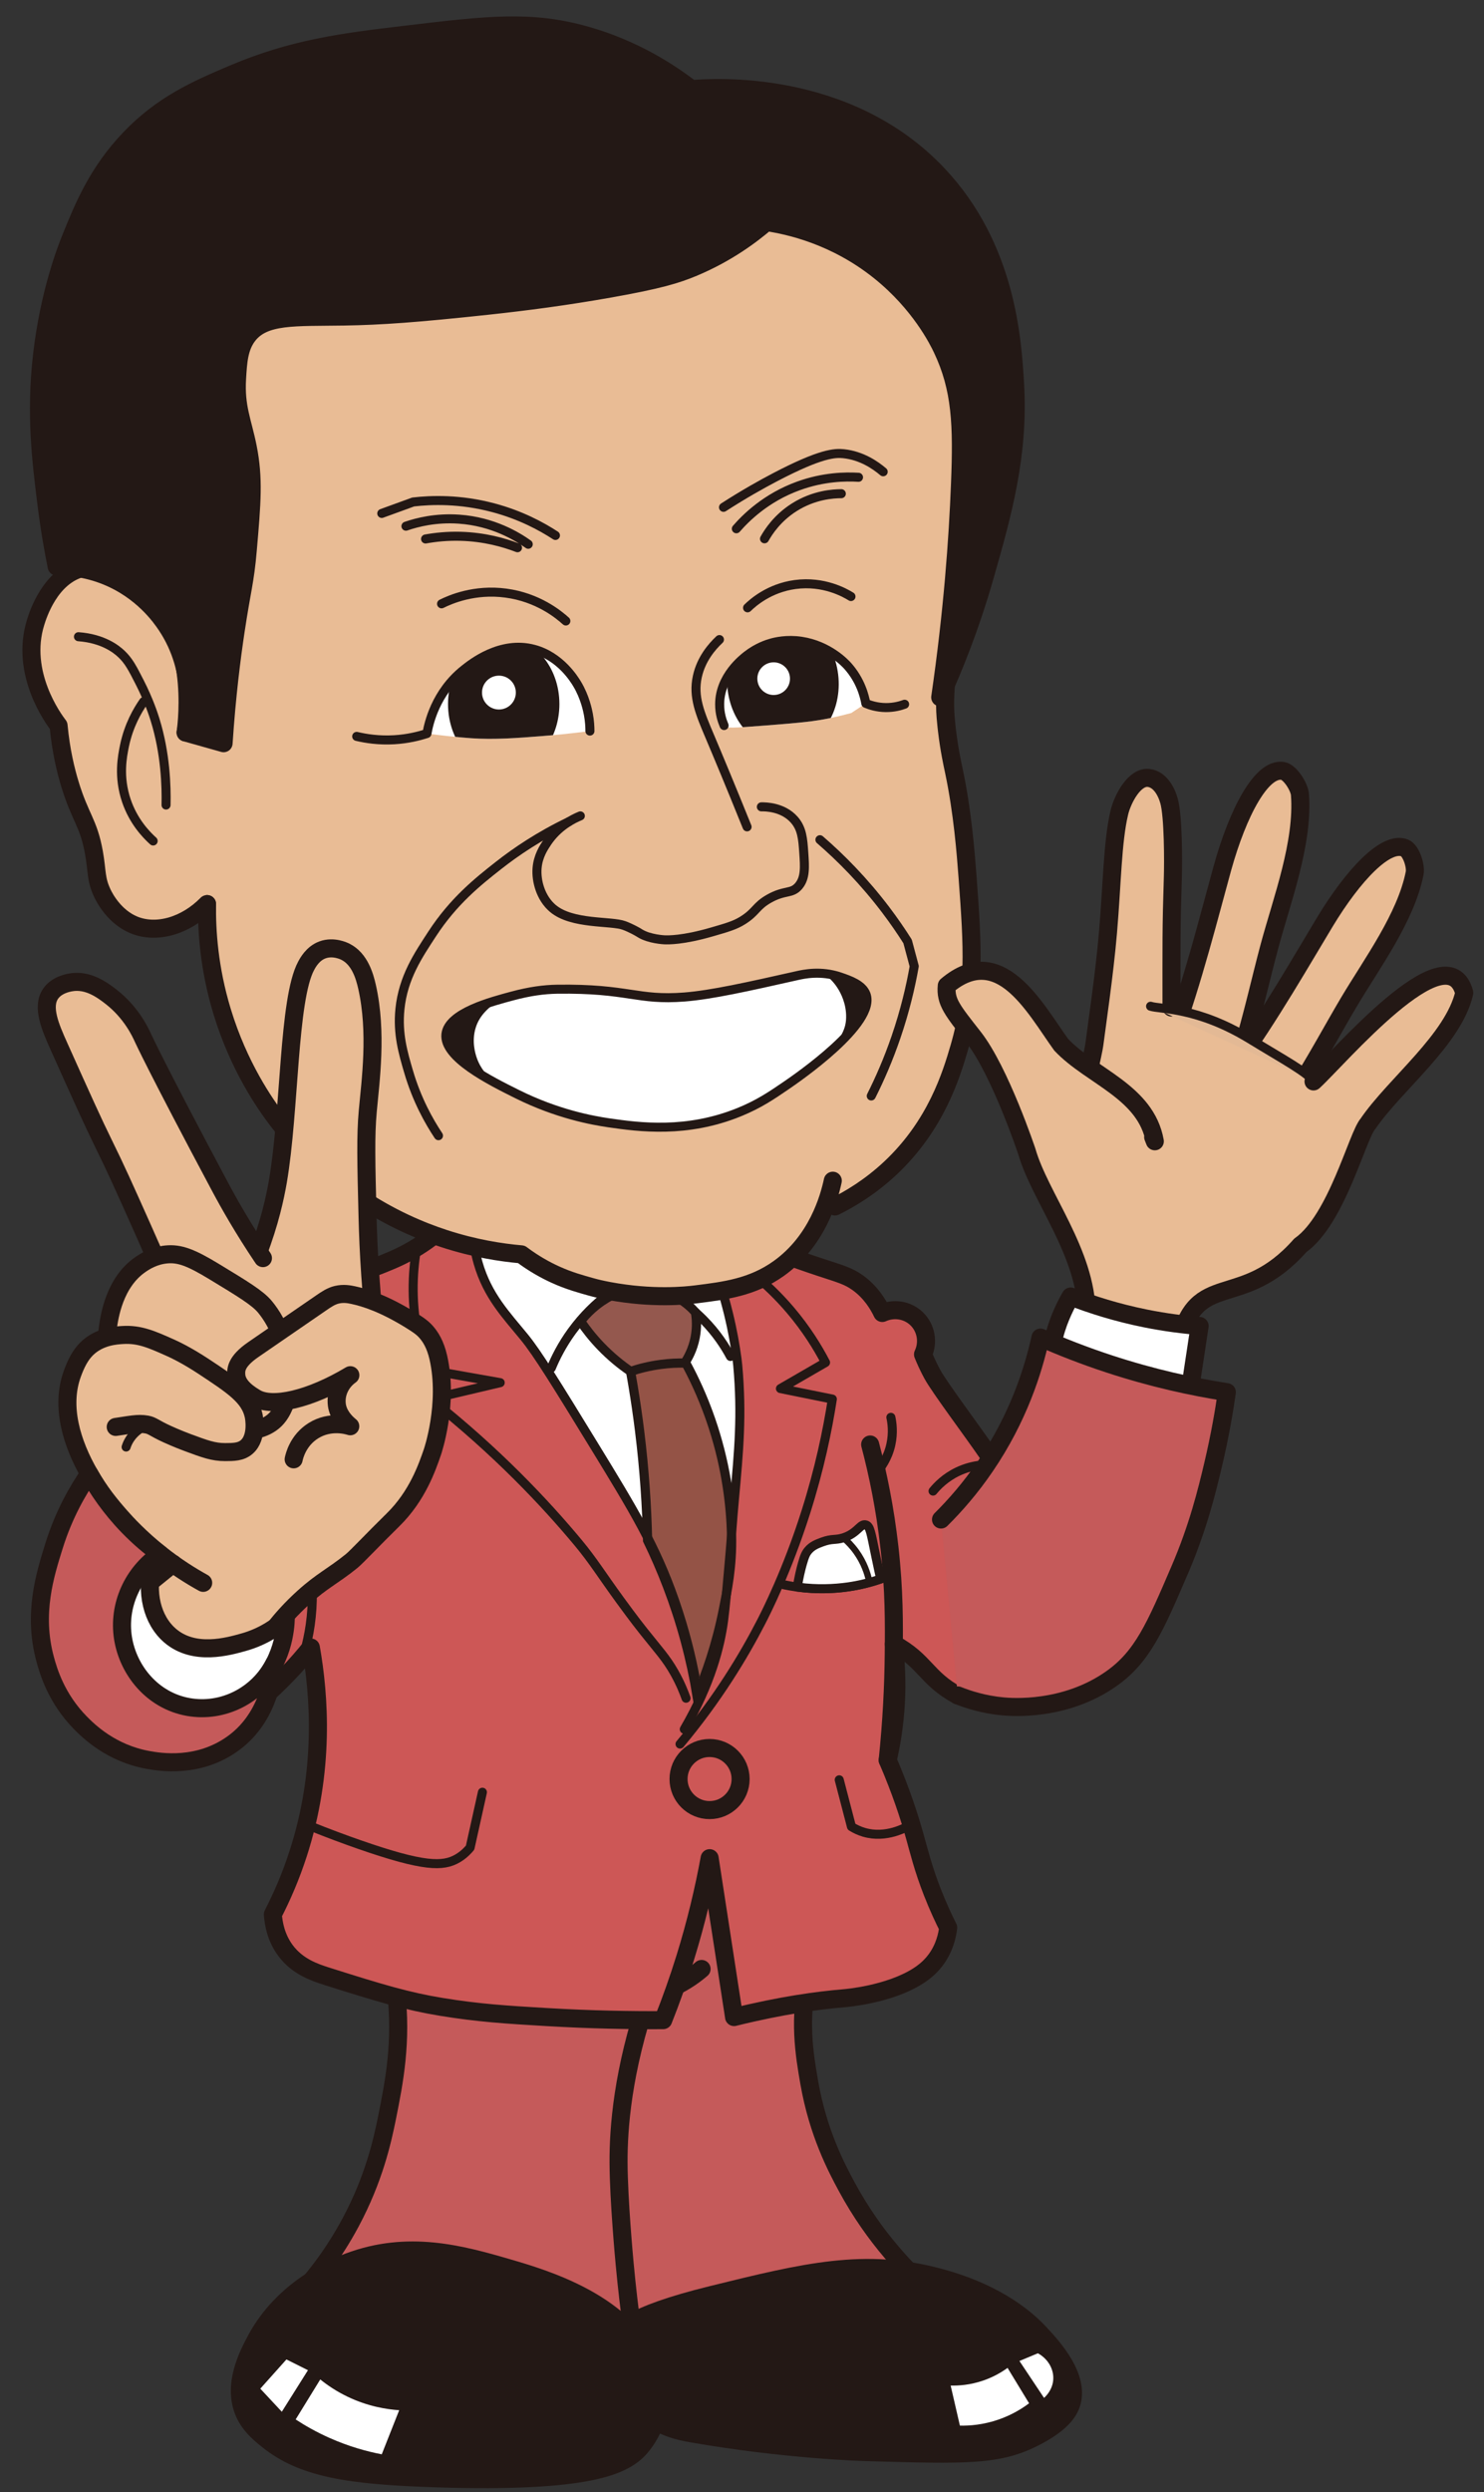 <?xml version="1.0" encoding="UTF-8"?>
<svg id="_レイヤー_2" data-name="レイヤー 2" xmlns="http://www.w3.org/2000/svg" xmlns:xlink="http://www.w3.org/1999/xlink" viewBox="0 0 143.431 240.677">
  <rect x="0" y="0" width="143.431" height="240.677" fill="#333333" stroke="none"/>
  <defs>
    <style>
      .cls-1 {
        clip-path: url(#clippath);
      }

      .cls-2, .cls-3, .cls-4, .cls-5, .cls-6, .cls-7 {
        fill: none;
      }

      .cls-2, .cls-8, .cls-9, .cls-10, .cls-11, .cls-12, .cls-13, .cls-14, .cls-15 {
        stroke-width: 0px;
      }

      .cls-3 {
        stroke-width: .622px;
      }

      .cls-3, .cls-4, .cls-5, .cls-6, .cls-7 {
        stroke: #231815;
      }

      .cls-3, .cls-4, .cls-5, .cls-7 {
        stroke-linecap: round;
        stroke-linejoin: round;
      }

      .cls-16 {
        clip-path: url(#clippath-1);
      }

      .cls-17 {
        clip-path: url(#clippath-4);
      }

      .cls-18 {
        clip-path: url(#clippath-3);
      }

      .cls-19 {
        clip-path: url(#clippath-2);
      }

      .cls-20 {
        clip-path: url(#clippath-7);
      }

      .cls-21 {
        clip-path: url(#clippath-8);
      }

      .cls-22 {
        clip-path: url(#clippath-6);
      }

      .cls-23 {
        clip-path: url(#clippath-5);
      }

      .cls-24 {
        clip-path: url(#clippath-9);
      }

      .cls-25 {
        clip-path: url(#clippath-10);
      }

      .cls-26 {
        clip-path: url(#clippath-11);
      }

      .cls-4 {
        stroke-width: 1.743px;
      }

      .cls-5 {
        stroke-width: 1.744px;
      }

      .cls-6 {
        stroke-miterlimit: 10;
        stroke-width: .889px;
      }

      .cls-7 {
        stroke-width: .873px;
      }

      .cls-8 {
        fill: #231815;
      }

      .cls-9 {
        fill: #c55a5a;
      }

      .cls-10 {
        fill: #cd5756;
      }

      .cls-11 {
        fill: #945346;
      }

      .cls-12 {
        fill: #94584e;
      }

      .cls-13 {
        fill: #fff;
      }

      .cls-14 {
        fill: #e9bc95;
      }

      .cls-15 {
        fill: #e3b995;
      }
    </style>
    <clipPath id="clippath">
      <path class="cls-2" d="m81.513,148.52c-.807.258-1.054.036-2.071.414-.486.181-.967.367-1.346.828-.204.249-.337.514-.557,1.3-.153.544-.335,1.295-.478,2.218,1.037.138,1.936.167,2.64.158,1.728-.025,3.04-.293,3.573-.413.757-.172,1.383-.368,1.847-.53-.123-.546-.299-1.347-.501-2.318-.445-2.15-.522-2.774-.932-2.9-.042-.014-.082-.02-.122-.02-.463,0-.771.854-2.053,1.263"/>
    </clipPath>
    <clipPath id="clippath-1">
      <path class="cls-2" d="m43.721,65.736c-1.719,1.923-2.261,4.041-2.455,5.105.462.064,1.111.149,1.89.235,0,0,1.3.144,2.4.222,2.2.156,4.502-.026,6.655-.193,1.2-.092,2.844-.243,4.805-.498.005-.696-.061-3.304-2.028-5.563-.486-.559-1.887-2.184-4.177-2.551-.31-.05-.615-.073-.914-.073-3.214,0-5.613,2.684-6.176,3.316"/>
    </clipPath>
    <clipPath id="clippath-2">
      <path class="cls-2" d="m76.142,61.839c-.493.022-2.312.132-3.936,1.45-2.343,1.901-3.399,5.603-2.221,6.783.266.265.51.27,4.154-.016,3.422-.271,4.544-.38,6.155-.716.82-.171,1.498-.345,1.981-.477.469-.308.938-.618,1.406-.929-.128-.638-.641-2.758-2.617-4.383-.456-.376-2.142-1.719-4.607-1.72-.104,0-.209.003-.315.008"/>
    </clipPath>
    <clipPath id="clippath-3">
      <rect class="cls-2" width="143.431" height="240.677"/>
    </clipPath>
    <clipPath id="clippath-4">
      <path class="cls-2" d="m77.069,94.219c-4.798,1.079-8.274,1.86-10.908,2.072-2.495.2-3.874-.073-5.738-.345-1.553-.226-3.441-.453-6.59-.408-1.243.019-2.643.2-4.373.67-1.87.506-6.125,1.587-6.36,3.672-.251,2.244,4.275,4.493,6.905,5.8,3.846,1.911,7.234,2.529,8.837,2.762,2.95.427,7.533,1.036,12.62-1.037,1.891-.771,3.133-1.619,4.503-2.553,1.006-.688,8.805-6.026,7.733-8.838-.354-.924-1.579-1.345-2.487-1.657-.809-.278-1.584-.366-2.248-.366-.887,0-1.578.157-1.894.228"/>
    </clipPath>
    <clipPath id="clippath-5">
      <rect class="cls-2" width="143.431" height="240.677"/>
    </clipPath>
    <clipPath id="clippath-6">
      <rect class="cls-2" width="143.431" height="240.677"/>
    </clipPath>
    <clipPath id="clippath-7">
      <rect class="cls-2" width="143.431" height="240.677"/>
    </clipPath>
    <clipPath id="clippath-8">
      <rect class="cls-2" width="143.431" height="240.677"/>
    </clipPath>
    <clipPath id="clippath-9">
      <rect class="cls-2" width="143.431" height="240.677"/>
    </clipPath>
    <clipPath id="clippath-10">
      <rect class="cls-2" width="143.431" height="240.677"/>
    </clipPath>
    <clipPath id="clippath-11">
      <rect class="cls-2" width="143.431" height="240.677"/>
    </clipPath>
  </defs>
  <g id="_レイヤー_1-2" data-name="レイヤー 1">
    <path class="cls-9" d="m90.465,221.809c-4.276.357-8.741.842-13.376,1.487-6.625.92-12.847,2.062-18.636,3.328-.683-2.082-1.544-5.227-1.939-9.118-.573-5.675.35-7.967.874-14.218,1.028-12.287-1.556-15.213,1.108-24.024,1.653-5.467,3.423-6.919,4.36-7.53,5.271-3.437,12.931.575,14.068,1.188,4.299,2.87,5.394,5.447,5.548,7.333.291,3.566-2.789,4.665-4.251,10.341-1.099,4.269-.46,7.929,0,10.564.847,4.845,2.635,8.219,3.626,10.051,2.652,4.902,5.974,8.348,8.618,10.598"/>
    <path class="cls-5" d="m90.465,221.809c-4.276.357-8.741.842-13.376,1.487-6.625.92-12.847,2.062-18.636,3.328-.683-2.082-1.544-5.227-1.939-9.118-.573-5.675.35-7.967.874-14.218,1.028-12.287-1.556-15.213,1.108-24.024,1.653-5.467,3.423-6.919,4.36-7.53,5.271-3.437,12.931.575,14.068,1.188,4.299,2.87,5.394,5.447,5.548,7.333.291,3.566-2.789,4.665-4.251,10.341-1.099,4.269-.46,7.929,0,10.564.847,4.845,2.635,8.219,3.626,10.051,2.652,4.902,5.974,8.348,8.618,10.598h0Z"/>
    <path class="cls-9" d="m67.809,190.161c-.639.552-1.558,1.227-2.774,1.784-.886.406-1.704.646-2.378.792-2.48,7.278-2.89,12.78-2.873,16.149.018,3.602.547,9.305.595,9.809.224,2.398.471,4.397.661,5.819-3.65-1.422-8.778-2.979-15.059-3.566-7.267-.679-13.334.198-17.469,1.131,1.551-1.632,3.592-4.099,5.385-7.457,2.237-4.191,3.044-7.77,3.521-10.148.674-3.367,1.454-7.264.852-12.296-.716-5.979-3.03-10.617-4.938-13.608.963-1.758,4.515-7.731,11.882-10.373,11.623-4.165,21.743,3.902,22.298,4.36"/>
    <path class="cls-5" d="m67.809,190.161c-.639.552-1.558,1.227-2.774,1.784-.886.406-1.704.646-2.378.792-2.48,7.278-2.89,12.78-2.873,16.149.018,3.602.547,9.305.595,9.809.224,2.398.471,4.397.661,5.819-3.65-1.422-8.778-2.979-15.059-3.566-7.267-.679-13.334.198-17.469,1.131,1.551-1.632,3.592-4.099,5.385-7.457,2.237-4.191,3.044-7.77,3.521-10.148.674-3.367,1.454-7.264.852-12.296-.716-5.979-3.03-10.617-4.938-13.608.963-1.758,4.515-7.731,11.882-10.373,11.623-4.165,21.743,3.902,22.298,4.36"/>
    <path class="cls-8" d="m62.526,236.967c1.331-1.517,1.784-3.269,1.784-3.269.721-2.797-.429-5.252-.893-6.242-2.781-5.94-10.669-8.248-13.968-9.214-4.678-1.368-10.014-2.861-16.05-.594-1.498.563-6.665,2.72-9.444,7.952-.76,1.43-2.386,4.492-1.256,7.503.562,1.499,1.658,2.464,2.675,3.27,3.54,2.806,8.035,3.593,16.942,3.863,14.482.441,18.359-1.159,20.21-3.269"/>
    <path class="cls-8" d="m68.569,220.803c9.074-2.237,15-3.697,22.49-1.669,6.072,1.645,8.995,4.452,10.106,5.648,1.229,1.323,4.083,4.396,3.269,7.43-.285,1.061-1.095,2.411-3.864,3.863-3.837,2.015-7.007,1.903-17.157,1.608,0,0-7.694-.225-16.689-1.804-1.122-.197-3.091-.568-4.897-2.073-2.298-1.917-4.085-5.464-3.165-8.133.446-1.294,1.69-2.844,9.907-4.87"/>
    <path class="cls-13" d="m38.583,232.778c-1.205-.082-3.001-.358-4.954-1.288-1.112-.528-1.999-1.139-2.675-1.684-.793,1.288-1.586,2.576-2.378,3.864.906.594,1.996,1.217,3.269,1.783,1.891.842,3.634,1.313,5.052,1.585.561-1.419,1.123-2.84,1.685-4.26"/>
    <path class="cls-13" d="m29.765,228.914c-.843,1.338-1.684,2.675-2.527,4.013-.694-.743-1.386-1.486-2.08-2.229.842-.941,1.684-1.883,2.526-2.824.694.347,1.387.694,2.081,1.04"/>
    <path class="cls-13" d="m99.463,232.11c-.648.486-1.624,1.107-2.922,1.56-1.537.536-2.886.615-3.765.598-.297-1.289-.594-2.579-.893-3.869.745.018,1.881-.046,3.171-.493,1.016-.353,1.794-.827,2.328-1.215.694,1.14,1.387,2.279,2.081,3.419"/>
    <path class="cls-13" d="m100.908,231.589c-.793-1.188-1.585-2.377-2.378-3.566.595-.248,1.19-.496,1.784-.743.965.529,1.547,1.515,1.485,2.526-.06,1.002-.727,1.636-.891,1.783"/>
    <path class="cls-10" d="m70.949,194.807c-.787-5.115-1.574-10.231-2.361-15.345-.539,2.945-1.294,6.172-2.356,9.602-.67,2.158-1.391,4.174-2.133,6.041-3.143.019-6.951-.043-11.275-.298-3.856-.226-6.531-.39-10.154-.981-3.29-.537-5.884-1.309-11.059-2.948-1.173-.371-2.849-.922-4.024-2.507-.922-1.245-1.154-2.611-1.215-3.483.883-1.711,1.729-3.656,2.437-5.835,2.608-8.031,2.059-15.287,1.235-19.936-1.3,1.615-2.979,3.439-5.11,5.248-3.089,2.623-6.115,4.357-8.528,5.5-.153-.555-2.132-7.763-1.966-9.919.019-.238.198-2.154.267-2.832.074-.711.136-1.21.147-1.31.282-2.442-.482-6.703-.553-9.252-.105-3.876,1.311-6.873,1.795-7.871,1.597-3.283,3.914-5.305,5.308-6.342-.131-.205-.975-1.581-.452-3.164.416-1.256,1.43-1.846,1.793-2.058,1.904-1.106,3.982-.33,4.308-.201,3.018-1.918,5.603-3.112,7.413-3.849,2.433-.993,4.373-1.531,6.771-3.23,1.504-1.065,2.578-2.155,3.245-2.902.491.262,1.272.644,2.278.976,2.216.731,3.237.469,5.015,1.025,1.766.554,1.649,1.093,3.647,2.052,1.999.96,3.636,1.15,6.495,1.481,2.266.263,4.281.497,6.937.114,2.571-.37,4.601-1.154,5.945-1.783,1.838.702,3.358,1.223,4.419,1.574,1.983.656,2.761.844,3.71,1.532,1.242.902,1.946,2.06,2.347,2.901,1.121-.508,2.439-.288,3.314.552.921.882,1.174,2.277.622,3.448.093.231.213.517.363.843,0,0,.253.551.546,1.087.703,1.29,3.885,5.519,5.36,7.681.454.668,4.229,5.084,4.972,6.404-.551,6.808-3.974,14.124-7.881,16.923-3.101-1.695-3.081-3.279-6.181-4.972.201,1.605.321,3.558.194,5.769-.12,2.098-.432,3.936-.788,5.454,1.306,3.025,2.108,5.531,2.608,7.31.421,1.499.808,3.127,1.704,5.424.576,1.474,1.138,2.654,1.535,3.442-.082.704-.334,1.983-1.259,3.186-.512.665-1.093,1.129-1.681,1.501-2.809,1.771-6.889,2.112-7.148,2.133-2.494.21-5.998.676-10.607,1.815"/>
    <path class="cls-5" d="m70.949,194.807c-.787-5.115-1.574-10.231-2.361-15.345-.539,2.945-1.294,6.172-2.356,9.602-.67,2.158-1.391,4.174-2.133,6.041-3.143.019-6.951-.043-11.275-.298-3.856-.226-6.531-.39-10.154-.981-3.29-.537-5.884-1.309-11.059-2.948-1.173-.371-2.849-.922-4.024-2.507-.922-1.245-1.154-2.611-1.215-3.483.883-1.711,1.729-3.656,2.437-5.835,2.608-8.031,2.059-15.287,1.235-19.936-1.3,1.615-2.979,3.439-5.11,5.248-3.089,2.623-6.115,4.357-8.528,5.5-.153-.555-2.132-7.763-1.966-9.919.019-.238.198-2.154.267-2.832.074-.711.136-1.21.147-1.31.282-2.442-.482-6.703-.553-9.252-.105-3.876,1.311-6.873,1.795-7.871,1.597-3.283,3.914-5.305,5.308-6.342-.131-.205-.975-1.581-.452-3.164.416-1.256,1.43-1.846,1.793-2.058,1.904-1.106,3.982-.33,4.308-.201,3.018-1.918,5.603-3.112,7.413-3.849,2.433-.993,4.373-1.531,6.771-3.23,1.504-1.065,2.578-2.155,3.245-2.902.491.262,1.272.644,2.278.976,2.216.731,3.237.469,5.015,1.025,1.766.554,1.649,1.093,3.647,2.052,1.999.96,3.636,1.15,6.495,1.481,2.266.263,4.281.497,6.937.114,2.571-.37,4.601-1.154,5.945-1.783,1.838.702,3.358,1.223,4.419,1.574,1.983.656,2.761.844,3.71,1.532,1.242.902,1.946,2.06,2.347,2.901,1.121-.508,2.439-.288,3.314.552.921.882,1.174,2.277.622,3.448.093.231.213.517.363.843,0,0,.253.551.546,1.087.703,1.29,3.885,5.519,5.36,7.681.454.668,4.229,5.084,4.972,6.404-.551,6.808-3.974,14.124-7.881,16.923-3.101-1.695-3.081-3.279-6.181-4.972.201,1.605.321,3.558.194,5.769-.12,2.098-.432,3.936-.788,5.454,1.306,3.025,2.108,5.531,2.608,7.31.421,1.499.808,3.127,1.704,5.424.576,1.474,1.138,2.654,1.535,3.442-.082.704-.334,1.983-1.259,3.186-.512.665-1.093,1.129-1.681,1.501-2.809,1.771-6.889,2.112-7.148,2.133-2.494.21-5.998.676-10.607,1.815h0Z"/>
    <path class="cls-7" d="m44.452,115.844c-.662.58-1.347,1.217-2.044,1.911-.738.735-1.411,1.458-2.023,2.156-.401,2.004-.714,4.913-.136,8.306.265,1.564.669,2.932,1.097,4.081,2.334.413,4.667.826,7.001,1.24-2.246.528-4.491,1.057-6.737,1.585,6.465,5.117,11.115,10.086,14.266,13.87,1.45,1.74,2.241,3.062,4.072,5.573,1.344,1.845,2.058,2.737,2.246,2.974,1.451,1.828,2.178,2.572,2.993,4.017.565,1.001.915,1.88,1.12,2.458m3.237-43.27c1.906,1.141,4.47,2.983,6.881,5.831,1.513,1.788,2.593,3.534,3.365,5.013-1.453.84-2.906,1.681-4.359,2.52,1.672.339,3.344.676,5.016,1.014-.467,3.013-1.24,6.75-2.57,10.934-1.796,5.652-3.827,9.654-4.319,10.608-1.652,3.208-4.143,7.369-7.832,11.778"/>
    <path class="cls-5" d="m65.582,171.82c0,1.657,1.343,2.999,2.999,2.999,1.656,0,2.999-1.342,2.999-2.999,0-1.656-1.343-2.998-2.999-2.998-1.656,0-2.999,1.342-2.999,2.998h0Z"/>
    <path class="cls-13" d="m46.305,117.341c-.189.661-.397,1.654-.341,2.849.125,2.674,1.48,4.281,4.713,8.955,1.911,2.764,3.257,4.836,3.62,5.395.719,1.111,1.803,2.813,4.227,6.877,2.708,4.541,4.062,6.813,4.673,7.98,1.619,3.095,3.569,7.94,4.333,14.963.412-1.184.946-2.841,1.454-4.852.848-3.355,1.23-6.144,1.543-9.122.885-8.437,1.303-12.658.85-17.318-.292-3-.975-7.277-2.735-12.308-3.504-.972-7.511-1.869-11.966-2.507-3.742-.536-7.22-.807-10.371-.912"/>
    <path class="cls-11" d="m70.705,148.223c-.068-2.643-.443-6.294-1.781-10.419-1.161-3.582-2.691-6.42-4.003-8.472-1.487.204-2.975.408-4.461.612.525,2.552.992,5.306,1.357,8.247.471,3.792.7,7.335.772,10.578,1.313,2.699,2.625,5.954,3.643,9.732.494,1.838.862,3.587,1.134,5.224.867-2.038,1.873-4.849,2.557-8.301.336-1.692.861-4.069.782-7.201"/>
    <path class="cls-6" d="m70.705,148.223c-.068-2.643-.443-6.294-1.781-10.419-1.161-3.582-2.691-6.42-4.003-8.472-1.487.204-2.975.408-4.461.612.525,2.552.992,5.306,1.357,8.247.471,3.792.7,7.335.772,10.578,1.313,2.699,2.625,5.954,3.643,9.732.494,1.838.862,3.587,1.134,5.224.867-2.038,1.873-4.849,2.557-8.301.336-1.692.861-4.069.782-7.201h0Z"/>
    <path class="cls-7" d="m58.59,125.142c-.962.751-2.189,1.873-3.339,3.457-.937,1.294-1.556,2.53-1.967,3.525m-7.5-16.006c-.179,1.436-.249,3.529.424,5.859.916,3.177,2.702,5.009,4.469,7.169,1.271,1.553,3.115,4.542,6.785,10.533,3.702,6.046,5.918,9.671,7.743,14.924,1.043,2.997,1.624,5.555,1.957,7.276m3.438-30.871c-.518-.969-1.339-2.256-2.607-3.538-1.484-1.5-2.999-2.405-4.068-2.934m4.697-3.278c1.584,4.02,2.275,7.496,2.607,9.951.029.216.053.426.074.652.433,4.795.112,8.231-.327,13.028-.203,2.212-.263,3.354-.397,4.901-.287,3.313-.476,5.482-.645,6.737-.333,2.457-1.221,6.052-3.798,10.48"/>
    <path class="cls-12" d="m67.217,126.74c.093.545.174,1.413-.028,2.444-.224,1.143-.695,1.982-1.015,2.461-.673-.012-1.444.018-2.289.129-1.146.15-2.135.408-2.938.678-.869-.591-1.889-1.396-2.915-2.468-.799-.835-1.429-1.652-1.921-2.379.282-.359.639-.759,1.082-1.159.667-.601,1.324-1.018,1.862-1.304.597.087,1.432.144,2.41.002.848-.122,1.544-.356,2.055-.57.5.109,1.202.321,1.96.755.816.468,1.384,1.013,1.737,1.411"/>
    <path class="cls-6" d="m67.217,126.74c.093.545.174,1.413-.028,2.444-.224,1.143-.695,1.982-1.015,2.461-.673-.012-1.444.018-2.289.129-1.146.15-2.135.408-2.938.678-.869-.591-1.889-1.396-2.915-2.468-.799-.835-1.429-1.652-1.921-2.379.282-.359.639-.759,1.082-1.159.667-.601,1.324-1.018,1.862-1.304.597.087,1.432.144,2.41.002.848-.122,1.544-.356,2.055-.57.5.109,1.202.321,1.96.755.816.468,1.384,1.013,1.737,1.411h0Z"/>
    <path class="cls-7" d="m75.776,153.059c1.457.305,3.608.569,6.154.205,1.553-.223,2.867-.623,3.897-1.026m-64.656.891c-.037-.447-.232-2.149-1.657-3.521-1.125-1.084-2.399-1.366-2.9-1.45m12.681,11.857c.415-1.351.833-3.214.886-5.454.042-1.8-.165-3.349-.414-4.557m56.337-13.118c.116.528.252,1.482,0,2.623-.299,1.351-.987,2.257-1.353,2.679m11.434-.696c-.644-.059-2.062-.1-3.612.636-1.227.583-1.997,1.395-2.393,1.881"/>
    <path class="cls-13" d="m77.061,153.279c.143-.922.326-1.674.478-2.217.22-.787.353-1.051.557-1.299.379-.463.86-.648,1.346-.829,1.016-.378,1.264-.157,2.071-.414,1.39-.443,1.636-1.41,2.175-1.243.41.127.488.751.933,2.9.2.971.376,1.771.5,2.319-.463.161-1.09.358-1.847.529-.532.12-1.846.389-3.572.413-.705.01-1.604-.02-2.641-.159"/>
    <g class="cls-1">
      <path class="cls-3" d="m81.513,148.52c.381.324.825.765,1.244,1.347.763,1.063,1.091,2.11,1.242,2.796"/>
    </g>
    <path class="cls-7" d="m77.061,153.279c.143-.922.326-1.674.478-2.217.22-.787.353-1.051.557-1.299.379-.463.86-.648,1.346-.829,1.016-.378,1.264-.157,2.071-.414,1.39-.443,1.636-1.41,2.175-1.243.41.127.488.751.933,2.9.2.971.376,1.771.5,2.319-.463.161-1.09.358-1.847.529-.532.12-1.846.389-3.572.413-.705.01-1.604-.02-2.641-.159h0Zm-30.435,19.815c-.397,1.784-.793,3.566-1.189,5.35-.223.271-.619.696-1.213,1.042-1.409.821-3.277.822-9.487-1.339-1.263-.44-2.995-1.07-5.042-1.901m51.419-4.352c.394,1.508.787,3.015,1.18,4.523.34.212.747.412,1.225.551,2.118.613,4.02-.443,4.561-.769"/>
    <path class="cls-5" d="m85.797,169.996c.397-3.81.554-7.239.584-10.188.032-3.008.054-6.199-.415-10.357-.425-3.778-1.118-7.116-1.864-9.941"/>
    <path class="cls-14" d="m20.011,87.315c-.019,3.469.433,11.325,5.539,19.09,3.975,6.046,8.861,9.196,10.552,10.21,5.857,3.514,11.397,4.314,14.287,4.53,4.284,2.65,8.176,3.52,10.523,3.848,3.314.464,9.407,1.316,14.345-2.476,2.381-1.828,3.663-4.099,4.339-5.612,2.348-1.063,6.725-3.457,9.936-8.301,2.295-3.46,2.976-6.635,3.596-9.52,1.257-5.85.788-10.536.108-17.419-.465-4.708-1.169-8.542-1.709-11.108.059-1.357.178-3.364.449-5.778,1.357-12.05,4.36-15.161,4.438-20.854.117-8.566-6.475-16.434-12.285-20.212-4.298-2.794-6.739-2.418-25.759-3.566-19.032-1.148-23.27-1.976-29.326.991-6.028,2.953-9.619,7.396-10.897,9.011-7.922,10.011-3.165,16.25-10.7,24.079-1.521,1.581-3.391,3.082-4.005,5.885-.468,2.14.192,3.234,2.222,9.966,1.707,5.662,2.56,8.492,2.7,9.718.26,2.281.209,4.217,1.541,6.494.526.9,1.397,2.389,3.055,3.045,2.165.856,4.886-.019,7.053-2.021"/>
    <path class="cls-5" d="m93.908,53.01c-.711,2.459-1.375,5.301-1.844,8.483-.209,1.415-.913,4.806-.668,7.776.049.609.13,1.285.13,1.285.224,1.875.519,3.19.67,3.904.847,3.997,1.146,7.954,1.319,10.247,0,0,.013.179.025.331.448,6.143.777,10.664-.829,16.156-.779,2.667-2.252,7.481-6.628,11.599-1.975,1.858-3.951,3.02-5.385,3.728m-60.687-29.204c-.04,2.564.192,6.209,1.45,10.356,1.619,5.336,4.17,8.974,5.385,10.564,1.266,1.656,3.745,4.576,7.664,7.249,3.216,2.193,6.245,3.431,8.423,4.142,2.918.953,5.504,1.349,7.456,1.519,1.24.931,2.382,1.542,3.251,1.939,1.386.636,2.575.944,3.446,1.192.498.141,1.051.272,1.762.405,4.246.796,7.497.441,8.387.331,2.831-.352,5.474-.681,8.022-2.495,3.725-2.653,4.872-6.792,5.234-8.483"/>
    <path class="cls-7" d="m73.587,77.925c.393-.007,2.08.006,3.176,1.244.759.859.83,1.853.922,3.178.096,1.367.172,2.444-.499,3.228-.679.795-1.32.351-2.853,1.218-1.307.739-1.224,1.279-2.573,2.116-.738.458-1.485.674-2.975,1.104-2.791.808-4.214.771-4.588.754,0,0-1.437-.066-2.34-.626-.029-.018-.088-.055-.18-.11,0,0-.635-.379-1.347-.645-1.267-.473-5.034-.07-6.903-1.656-1.176-.999-1.612-2.644-1.519-3.867.088-1.167.638-1.993.966-2.485,1.043-1.565,2.492-2.283,3.216-2.579"/>
    <path class="cls-13" d="m57.017,70.607c-1.962.255-3.606.406-4.806.498-2.152.167-4.457.349-6.654.193-1.102-.078-2.4-.221-2.401-.221-.779-.086-1.428-.172-1.89-.235.195-1.065.736-3.183,2.454-5.106.616-.69,3.424-3.833,7.091-3.243,2.29.367,3.692,1.993,4.177,2.551,1.967,2.26,2.033,4.867,2.029,5.563"/>
    <g class="cls-16">
      <path class="cls-8" d="m54.067,68.001c0,3.555-2.41,6.436-5.382,6.436-2.973,0-5.383-2.881-5.383-6.436,0-3.555,2.41-6.435,5.383-6.435,2.972,0,5.382,2.88,5.382,6.435"/>
      <path class="cls-13" d="m49.856,66.888c0,.903-.731,1.635-1.634,1.635-.903,0-1.635-.732-1.635-1.635s.732-1.634,1.635-1.634c.903,0,1.634.731,1.634,1.634"/>
    </g>
    <path class="cls-7" d="m54.691,59.975c-.697-.632-2.698-2.28-5.799-2.693-3.043-.405-5.367.614-6.214,1.035m11.007-6.603c-1.337-.873-3.363-1.975-6.015-2.679-3.229-.857-5.998-.755-7.733-.553l-3.038,1.105m14.157,2.976c-1.032-.735-3.385-2.194-6.7-2.423-2.223-.155-4.023.302-5.121.679m10.782,2.082c-1.299-.499-3.195-1.045-5.524-1.105-1.286-.033-2.423.089-3.361.259m15.885,18.552c-.001-.407-.029-.959-.147-1.603-.064-.355-.331-1.693-1.096-2.954-.262-.432-1.61-2.655-4.164-3.34-3.224-.864-6.005,1.356-6.786,1.98-2.743,2.192-3.397,5.229-3.558,6.152-.791.26-1.865.525-3.156.602-1.499.088-2.753-.111-3.635-.322"/>
    <path class="cls-13" d="m69.985,70.072c.265.265.511.27,4.154-.018,3.423-.269,4.545-.378,6.156-.714.818-.171,1.497-.345,1.981-.476.469-.31.937-.619,1.406-.93-.13-.638-.642-2.758-2.618-4.384-.476-.391-2.286-1.833-4.923-1.711-.491.023-2.311.132-3.935,1.45-2.343,1.901-3.399,5.603-2.221,6.783"/>
    <g class="cls-19">
      <path class="cls-8" d="m70.296,66.3c.273,3.548,2.9,6.239,5.867,6.012,2.967-.228,5.152-3.289,4.879-6.838-.273-3.547-2.899-6.239-5.867-6.011-2.967.228-5.151,3.289-4.879,6.837"/>
      <path class="cls-13" d="m73.202,65.666c.068.868.825,1.518,1.694,1.452.869-.067,1.52-.825,1.452-1.694-.066-.869-.825-1.519-1.693-1.452-.869.067-1.52.825-1.453,1.694"/>
    </g>
    <path class="cls-7" d="m72.253,58.703c.508-.496,2.09-1.91,4.6-2.25,2.767-.373,4.825.806,5.395,1.16m-12.32-8.616c1.995-1.287,3.718-2.243,4.97-2.899,4.47-2.341,5.823-2.362,6.629-2.279,1.757.184,3.077,1.102,3.835,1.745m-14.192,5.504c.89-1.025,2.845-2.997,6.007-4.142,2.407-.872,4.527-.907,5.799-.828m-9.085,5.94c.38-.68,1.243-2.009,2.872-3.041,1.907-1.207,3.77-1.315,4.551-1.315m-11.329,22.39c-.186-.432-.439-1.163-.431-2.077.02-2.669,2.231-4.38,2.652-4.706.99-.766,1.947-1.075,2.362-1.19.345-.096,1.47-.379,2.881-.164,2.656.401,4.255,2.124,4.491,2.39,1.241,1.393,1.614,2.901,1.742,3.609.395.168,1.073.397,1.941.403.79.005,1.421-.176,1.809-.321m-17.897-6.246c-.739.695-1.765,1.885-2.135,3.567-.434,1.973.266,3.579,1.216,5.823.777,1.836,1.979,4.707,3.59,8.698m7.042,1.243c2.031,1.756,4.241,3.983,6.352,6.766.789,1.042,1.493,2.065,2.12,3.056.214.8.428,1.599.642,2.399-.355,2.02-.906,4.348-1.772,6.87-.737,2.149-1.568,4.038-2.382,5.656m-29.227-26.485c-2.866,1.373-5.122,2.904-6.801,4.224-1.998,1.568-4.356,3.452-6.421,6.627-1.325,2.037-2.792,4.168-3.106,7.25-.244,2.383.32,4.271.828,6.007.806,2.762,1.994,4.856,2.899,6.214"/>
    <g class="cls-18">
      <path class="cls-14" d="m17.939,70.745c.154-1.124,1.223-9.769-4.126-14.015-.788-.625-3.181-2.526-5.833-1.876-3.14.769-4.316,4.543-4.539,5.259-1.534,4.919,1.75,9.352,2.221,9.967.225,2.427.696,4.331,1.092,5.636.996,3.278,1.806,3.724,2.327,6.639.33,1.849.16,2.545.822,3.935.203.428,1.158,2.272,3.055,3.046,2.194.894,4.997.076,7.053-2.021"/>
      <path class="cls-4" d="m17.939,70.745c.154-1.124,1.223-9.769-4.126-14.015-.788-.625-3.181-2.526-5.833-1.876-3.14.769-4.316,4.543-4.539,5.259-1.534,4.919,1.75,9.352,2.221,9.967.225,2.427.696,4.331,1.092,5.636.996,3.278,1.806,3.724,2.327,6.639.33,1.849.16,2.545.822,3.935.203.428,1.158,2.272,3.055,3.046,2.194.894,4.997.076,7.053-2.021"/>
    </g>
    <path class="cls-7" d="m7.583,61.494c2.387.179,3.653,1.197,4.143,1.657.715.672,1.077,1.379,1.786,2.767.876,1.714,1.334,3.136,1.477,3.599,1.009,3.26,1.101,6.407,1.06,8.233m-2.168-9.988c-.602.861-1.436,2.297-1.844,4.241-.219,1.046-.61,3.027.184,5.348.668,1.951,1.856,3.218,2.582,3.871"/>
    <path class="cls-8" d="m81.212,94.357c.907.312,2.132.732,2.485,1.658,1.073,2.811-6.726,8.148-7.733,8.837-1.369.934-2.61,1.782-4.502,2.553-5.086,2.073-9.67,1.464-12.619,1.037-1.604-.233-4.992-.851-8.838-2.762-2.63-1.307-7.156-3.555-6.904-5.799.234-2.086,4.489-3.167,6.358-3.674,1.732-.469,3.131-.65,4.374-.669,6.932-.1,7.756,1.118,12.327.752,2.636-.211,6.111-.992,10.909-2.07.553-.125,2.252-.512,4.143.137"/>
    <g class="cls-17">
      <path class="cls-13" d="m48.351,96.513c2.414-1.669,3.621-2.503,6.349-3.26,4.661-1.295,5.872-.182,14.085-.553,5.64-.255,7.731-.718,10.079.828.402.265,1.454.822,2.179,2.048.174.294.767,1.327.737,2.703-.032,1.45-.726,1.816-1.812,4.502-.836,2.069-.467,1.955-.985,2.702-1.254,1.809-3.566,2.693-4.262,2.959-.365.14-.794.281-.794.281-.681.225-1.282.376-1.967.547-1.208.301-5.948,1.414-12.773.828-3.519-.301-5.316-.337-6.696-1.104-.476-.264-1.91-1.674-4.777-4.493-.602-.591-1.279-1.272-1.652-2.386-.11-.328-.506-1.559-.072-2.902.395-1.219,1.288-1.958,2.361-2.7"/>
    </g>
    <path class="cls-7" d="m81.212,94.357c.907.312,2.132.732,2.485,1.658,1.073,2.811-6.726,8.148-7.733,8.837-1.369.934-2.61,1.782-4.502,2.553-5.086,2.073-9.67,1.464-12.619,1.037-1.604-.233-4.992-.851-8.838-2.762-2.63-1.307-7.156-3.555-6.904-5.799.234-2.086,4.489-3.167,6.358-3.674,1.732-.469,3.131-.65,4.374-.669,6.932-.1,7.756,1.118,12.327.752,2.636-.211,6.111-.992,10.909-2.07.553-.125,2.252-.512,4.143.137h0Z"/>
    <path class="cls-8" d="m23.946,32.428c1.545-2.041,4.54-1.782,9.321-1.858,3.537-.056,6.993-.3,13.877-1.042,3.751-.405,7.545-.902,11.807-1.657,4.693-.833,6.421-1.353,8.091-2.056,3.185-1.339,5.522-3.071,7.028-4.365,2.124.313,6.637,1.275,10.977,4.763,3.865,3.107,5.609,6.619,6.007,7.458,1.839,3.865,1.956,7.373,1.733,13.05-.211,5.388-.715,12.39-1.914,20.627,1.249-2.741,2.898-6.75,4.326-11.757,1.699-5.959,3.321-11.651,2.904-18.601-.253-4.198-.817-13.097-7.427-20.118-8.802-9.348-21.821-8.439-23.855-8.264-2.157-1.664-5.563-3.87-10.149-5.178-5.338-1.522-9.476-1.03-17.528-.071-6.076.723-10.812,1.323-16.648,3.799-3.496,1.485-6.785,2.92-9.942,6.214-3.149,3.286-4.531,6.713-5.748,9.729-.37.916-2.047,5.17-2.743,11.191-.659,5.693-.086,10.254.414,14.291.315,2.542.699,4.648,1.001,6.137,1.09-.008,2.844.116,4.798.906,3.506,1.415,5.3,4.016,5.8,4.763,3.001,4.484,2.076,9.356,1.863,10.356,1.224.345,2.447.691,3.671,1.035.301-4.567.776-8.266,1.163-10.839.604-4.019.908-4.736,1.174-7.801.401-4.619.6-6.927,0-9.942-.495-2.483-1.202-3.863-1.035-6.628.096-1.609.18-3.013,1.035-4.142"/>
    <g class="cls-23">
      <path class="cls-5" d="m23.946,32.428c1.545-2.041,4.54-1.782,9.321-1.858,3.537-.056,6.993-.3,13.877-1.042,3.751-.405,7.545-.902,11.807-1.657,4.693-.833,6.421-1.353,8.091-2.056,3.185-1.339,5.522-3.071,7.028-4.365,2.124.313,6.637,1.275,10.977,4.763,3.865,3.107,5.609,6.619,6.007,7.458,1.839,3.865,1.956,7.373,1.733,13.05-.211,5.388-.715,12.39-1.914,20.627,1.249-2.741,2.898-6.75,4.326-11.757,1.699-5.959,3.321-11.651,2.904-18.601-.253-4.198-.817-13.097-7.427-20.118-8.802-9.348-21.821-8.439-23.855-8.264-2.157-1.664-5.563-3.87-10.149-5.178-5.338-1.522-9.476-1.03-17.528-.071-6.076.723-10.812,1.323-16.648,3.799-3.496,1.485-6.785,2.92-9.942,6.214-3.149,3.286-4.531,6.713-5.748,9.729-.37.916-2.047,5.17-2.743,11.191-.659,5.693-.086,10.254.414,14.291.315,2.542.699,4.648,1.001,6.137,1.09-.008,2.844.116,4.798.906,3.506,1.415,5.3,4.016,5.8,4.763,3.001,4.484,2.076,9.356,1.863,10.356,1.224.345,2.447.691,3.671,1.035.301-4.567.776-8.266,1.163-10.839.604-4.019.908-4.736,1.174-7.801.401-4.619.6-6.927,0-9.942-.495-2.483-1.202-3.863-1.035-6.628.096-1.609.18-3.013,1.035-4.142h0Z"/>
    </g>
    <path class="cls-14" d="m27.62,156.382c.315-.499.87-1.295,1.724-2.111,1.895-1.809,3.355-1.893,4.633-3.499.778-.976,1.02-1.926,1.299-3.022,1.094-4.285-.113-9.171.717-10.422.186-.282.394-.555.517-.871.138-.355.161-.742.174-1.122.058-1.56.001-3.124-.171-4.676-.105-.957-.291-1.983-.98-2.656-.637-.619-1.346-.831-1.682-.936-3.298-1.027-3.872-5.016-6.751-5.806-1.26-.345-2.326.114-4.408,1.046-2.187.981-3.651,2.022-4.423,2.602-3.367,2.521-8.801,3.362-10.841,6.747-1.786,2.962-.419,6.947.061,8.351.666,1.942,1.679,3.312,2.757,4.77,1.714,2.318,3.499,3.864,4.332,4.577.833.714,1.577,1.272,2.137,1.672-1.247,1.011-2.496,2.023-3.744,3.035.367.829,1.637,3.416,4.374,4.35,1.285.439,2.391.34,3.61.22,1.456-.144,3.893-.599,6.667-2.249"/>
    <path class="cls-14" d="m36.514,130.66c-.692-5.547-.913-10.047-.989-13.097-.131-5.262-.195-7.894.018-10.227.267-2.939.93-7.632-.07-12.039-.229-1.008-.699-2.68-2.082-3.374-.149-.075-1.171-.571-2.224-.182-.942.349-1.407,1.22-1.585,1.552-1.74,3.259-1.554,13.99-2.721,20.79-.263,1.532-.786,3.975-1.923,6.938"/>
    <path class="cls-4" d="m36.514,130.66c-.692-5.547-.913-10.047-.989-13.097-.131-5.262-.195-7.894.018-10.227.267-2.939.93-7.632-.07-12.039-.229-1.008-.699-2.68-2.082-3.374-.149-.075-1.171-.571-2.224-.182-.942.349-1.407,1.22-1.585,1.552-1.74,3.259-1.554,13.99-2.721,20.79-.263,1.532-.786,3.975-1.923,6.938"/>
    <path class="cls-14" d="m16.746,125.495c-.706-1.682-1.718-4.052-2.978-6.877-1.708-3.827-2.562-5.74-3.761-8.168-1.008-2.045-2.11-4.494-4.31-9.393-.837-1.866-1.682-3.81-.805-5.085.58-.843,1.668-1.043,1.932-1.09,1.686-.31,3.103.76,3.923,1.397,1.973,1.535,2.851,3.478,3.06,3.939,0,0,1.267,2.792,7.456,14.392.84,1.577,2.207,4.007,4.152,6.899"/>
    <g class="cls-22">
      <path class="cls-4" d="m16.746,125.495c-.706-1.682-1.718-4.052-2.978-6.877-1.708-3.827-2.562-5.74-3.761-8.168-1.008-2.045-2.11-4.494-4.31-9.393-.837-1.866-1.682-3.81-.805-5.085.58-.843,1.668-1.043,1.932-1.09,1.686-.31,3.103.76,3.923,1.397,1.973,1.535,2.851,3.478,3.06,3.939,0,0,1.267,2.792,7.456,14.392.84,1.577,2.207,4.007,4.152,6.899"/>
    </g>
    <path class="cls-14" d="m10.33,129.165c.011-.193.035-.5.087-.871.154-1.105.622-4.446,3.186-6.187.381-.258,1.241-.829,2.461-.951,1.292-.129,2.41.304,4.63,1.651,2.805,1.7,4.208,2.551,4.921,3.415,2.792,3.386,3.102,9.198.777,11.086-.584.474-1.222.676-1.676.766"/>
    <g class="cls-20">
      <path class="cls-4" d="m10.33,129.165c.011-.193.035-.5.087-.871.154-1.105.622-4.446,3.186-6.187.381-.258,1.241-.829,2.461-.951,1.292-.129,2.41.304,4.63,1.651,2.805,1.7,4.208,2.551,4.921,3.415,2.792,3.386,3.102,9.198.777,11.086-.584.474-1.222.676-1.676.766m-13.532-.261c1.308-.182,2.13-.394,3.009-.231.551.103.688.339,1.949.917.156.071,1.003.457,2.014.832,1.65.611,2.475.916,3.603.913.802-.002,1.516-.004,2.078-.486,1.102-.943.702-2.928.68-3.028-.392-1.827-1.977-2.871-4.849-4.766-1.682-1.109-2.877-1.654-3.191-1.794-1.789-.801-2.996-1.34-4.623-1.236-.585.037-2.245.108-3.493,1.35-.646.644-1.04,1.496-1.356,2.351-1.201,3.25-.02,6.834,1.619,9.703,1.012,1.771,2.043,3.022,3.019,4.131.558.636,1.876,2.079,3.842,3.637,1.502,1.19,2.932,2.09,4.154,2.765"/>
    </g>
    <path class="cls-14" d="m28.383,140.942c.054-.266.393-1.82,1.904-2.764,1.639-1.025,3.332-.505,3.567-.429-.518-.416-1.173-1.134-1.297-2.068-.142-1.092.364-2.196,1.305-2.865-3.951,2.358-7.557,3.159-9.145,2.207-.446-.268-1.823-1.062-1.882-2.253-.022-.444-.064-1.251,1.641-2.423,2.194-1.508,4.389-3.017,6.584-4.525.465-.32.944-.646,1.492-.775.648-.153,1.195-.05,1.602.038,1.148.249,2.944.81,5.536,2.41.868.536,1.203.804,1.525,1.175.376.435.859,1.153,1.151,2.438,1.021,4.493-.568,9.113-.568,9.113-.519,1.51-1.469,4.269-3.813,6.565-1.945,1.905-3.52,3.593-4.008,3.987-1.84,1.481-2.826,1.869-4.633,3.499-1.253,1.128-2.151,2.179-2.703,2.872"/>
    <path class="cls-4" d="m28.383,140.942c.054-.266.393-1.82,1.904-2.764,1.639-1.025,3.332-.505,3.567-.429-.518-.416-1.173-1.134-1.297-2.068-.142-1.092.364-2.196,1.305-2.865-3.951,2.358-7.557,3.159-9.145,2.207-.446-.268-1.823-1.062-1.882-2.253-.022-.444-.064-1.251,1.641-2.423,2.194-1.508,4.389-3.017,6.584-4.525.465-.32.944-.646,1.492-.775.648-.153,1.195-.05,1.602.038,1.148.249,2.944.81,5.536,2.41.868.536,1.203.804,1.525,1.175.376.435.859,1.153,1.151,2.438,1.021,4.493-.568,9.113-.568,9.113-.519,1.51-1.469,4.269-3.813,6.565-1.945,1.905-3.52,3.593-4.008,3.987-1.84,1.481-2.826,1.869-4.633,3.499-1.253,1.128-2.151,2.179-2.703,2.872"/>
    <path class="cls-7" d="m14.527,137.567c-1.084.264-2.003,1.123-2.339,2.187"/>
    <path class="cls-4" d="m16.714,151.026c-1.248,1.011-2.497,2.024-3.744,3.035"/>
    <path class="cls-13" d="m11.329,153.013c-2.758,2.579-3.851,6.192-2.68,8.874,1.915,4.384,8.805,3.804,9.775,3.722,1.262-.106,3.904-.329,6.186-2.426,2.794-2.568,2.985-6.047,3.009-6.801-.72.633-2.094,1.675-4.09,2.227-1.448.402-4.753,1.361-7.085-.636-1.771-1.517-2.378-4.216-1.671-6.842-1.148.628-2.297,1.255-3.445,1.882"/>
    <g class="cls-21">
      <path class="cls-5" d="m11.329,153.013c-2.758,2.579-3.851,6.192-2.68,8.874,1.915,4.384,8.805,3.804,9.775,3.722,1.262-.106,3.904-.329,6.186-2.426,2.794-2.568,2.985-6.047,3.009-6.801-.72.633-2.094,1.675-4.09,2.227-1.448.402-4.753,1.361-7.085-.636-1.771-1.517-2.378-4.216-1.671-6.842-1.148.628-2.297,1.255-3.445,1.882h0Z"/>
    </g>
    <path class="cls-9" d="m14.294,169.972c1.116.201,4.951.87,8.363-1.689,3.435-2.578,3.806-6.809,3.862-7.623-1.586,3.087-4.978,4.79-8.307,4.203-3.497-.616-5.838-3.567-6.325-6.666-.489-3.118.916-6.282,3.598-8.091-.958-.698-2.018-1.579-3.085-2.679-1.755-1.807-2.959-3.619-3.776-5.09-1.021,1.475-2.425,3.826-3.404,6.971-.848,2.723-2.065,6.5-.855,10.941.307,1.127,1.06,3.762,3.419,6.154.773.783,2.948,2.927,6.509,3.569"/>
    <g class="cls-24">
      <path class="cls-5" d="m14.294,169.972c1.116.201,4.951.87,8.363-1.689,3.435-2.578,3.806-6.809,3.862-7.623-1.586,3.087-4.978,4.79-8.307,4.203-3.497-.616-5.838-3.567-6.325-6.666-.489-3.118.916-6.282,3.598-8.091-.958-.698-2.018-1.579-3.085-2.679-1.755-1.807-2.959-3.619-3.776-5.09-1.021,1.475-2.425,3.826-3.404,6.971-.848,2.723-2.065,6.5-.855,10.941.307,1.127,1.06,3.762,3.419,6.154.773.783,2.948,2.927,6.509,3.569h0Z"/>
    </g>
    <path class="cls-14" d="m113.227,100.371c1.977-5.254,3.87-12.742,4.911-16.491,1.505-5.42,3.784-9.736,5.837-9.428.699.106,1.609,1.53,1.667,2.288.35,4.665-1.718,10.108-2.941,14.624-.753,2.783-1.768,7.274-2.641,9.995"/>
    <path class="cls-4" d="m113.227,100.371c1.977-5.254,3.87-12.742,4.911-16.491,1.505-5.42,3.784-9.736,5.837-9.428.699.106,1.609,1.53,1.667,2.288.35,4.665-1.718,10.108-2.941,14.624-.753,2.783-1.768,7.274-2.641,9.995"/>
    <path class="cls-14" d="m119.454,102.666c3.122-4.256,6.726-10.532,8.616-13.652,2.732-4.513,5.897-7.859,7.702-7.114.616.255,1.094,1.738.957,2.431-.842,4.258-4.097,8.663-6.344,12.429-1.385,2.322-3.436,6.114-4.916,8.351"/>
    <g class="cls-25">
      <path class="cls-4" d="m119.454,102.666c3.122-4.256,6.726-10.532,8.616-13.652,2.732-4.513,5.897-7.859,7.702-7.114.616.255,1.094,1.738.957,2.431-.842,4.258-4.097,8.663-6.344,12.429-1.385,2.322-3.436,6.114-4.916,8.351"/>
    </g>
    <path class="cls-14" d="m126.953,104.444c2.294-2.08,12.933-14.658,14.571-8.555-1.036,4.515-6.711,8.839-9.318,12.659-1.014,1.148-3.013,9.248-6.525,11.725-5.717,6.481-10.115,2.148-11.734,9.553l-6.73-11.645c-.968-4.553-2.739-9.666-1.641-13.614-.792-.366.002-2.063.242-4.037.16-1.313.93-6.459,1.272-10.476.411-4.837.431-8.734,1.087-11.54.315-1.355,1.485-3.564,2.863-3.378,1.039.141,1.672,1.222,1.953,2.231.413,1.483.413,5.882.364,7.421-.159,4.947-.13,6.269-.13,12.518"/>
    <g class="cls-26">
      <path class="cls-4" d="m126.953,104.444c2.294-2.08,12.933-14.658,14.571-8.555-1.036,4.515-6.711,8.839-9.318,12.659-1.014,1.148-3.013,9.248-6.525,11.725-5.717,6.481-10.115,2.148-11.734,9.553l-6.73-11.645c-.968-4.553-2.739-9.666-1.641-13.614-.792-.366.002-2.063.242-4.037.16-1.313.93-6.459,1.272-10.476.411-4.837.431-8.734,1.087-11.54.315-1.355,1.485-3.564,2.863-3.378,1.039.141,1.672,1.222,1.953,2.231.413,1.483.413,5.882.364,7.421-.159,4.947-.13,6.269-.13,12.518"/>
    </g>
    <path class="cls-14" d="m111.455,109.814c.053.137.107.274.161.412-.859-4.798-6.157-6.257-9.05-9.326-2.543-3.529-5.918-10.036-11.059-5.702-.155,1.563.56,2.389,2.6,4.994,2.549,3.255,5.139,11.021,5.139,11.021,1.24,4.351,5.751,9.802,5.776,15.644,1.271.045,7.062,4.273,8.893,3.238"/>
    <path class="cls-4" d="m111.455,109.814c.053.137.107.274.161.412-.859-4.798-6.157-6.257-9.05-9.326-2.543-3.529-5.918-10.036-11.059-5.702-.155,1.563.56,2.389,2.6,4.994,2.549,3.255,5.139,11.021,5.139,11.021,1.24,4.351,5.751,9.802,5.776,15.644,1.271.045,7.062,4.273,8.893,3.238"/>
    <path class="cls-15" d="m111.205,97.183c.913.306,4.506.057,9.597,3.165,3.314,2.024,5.591,3.239,6.152,4.095"/>
    <path class="cls-7" d="m111.205,97.183c.913.306,4.506.057,9.597,3.165,3.314,2.024,5.591,3.239,6.152,4.095"/>
    <path class="cls-13" d="m114.777,135.779c-1.562.059-3.778.034-6.394-.368-3.329-.512-5.039-.792-6.009-2.08-2.069-2.747.95-7.854,1.106-8.113,2.034.79,4.47,1.562,7.268,2.124,1.872.374,3.617.597,5.198.721-.39,2.572-.78,5.144-1.169,7.716"/>
    <path class="cls-5" d="m114.777,135.779c-1.562.059-3.778.034-6.394-.368-3.329-.512-5.039-.792-6.009-2.08-2.069-2.747.95-7.854,1.106-8.113,2.034.79,4.47,1.562,7.268,2.124,1.872.374,3.617.597,5.198.721-.39,2.572-.78,5.144-1.169,7.716h0Z"/>
    <path class="cls-9" d="m90.95,146.756c1.375-1.363,2.861-3.058,4.273-5.128,3.184-4.665,4.634-9.231,5.341-12.446,2.011.887,4.23,1.757,6.649,2.55,4.139,1.356,7.983,2.2,11.363,2.725-.244,1.713-.65,4.145-1.332,7.029-.614,2.589-1.457,6.024-3.193,10.069-2.423,5.646-3.637,8.469-6.662,10.591-4.475,3.141-9.613,2.735-10.438,2.658-1.871-.174-3.375-.658-4.379-1.06"/>
    <path class="cls-5" d="m90.95,146.756c1.375-1.363,2.861-3.058,4.273-5.128,3.184-4.665,4.634-9.231,5.341-12.446,2.011.887,4.23,1.757,6.649,2.55,4.139,1.356,7.983,2.2,11.363,2.725-.244,1.713-.65,4.145-1.332,7.029-.614,2.589-1.457,6.024-3.193,10.069-2.423,5.646-3.637,8.469-6.662,10.591-4.475,3.141-9.613,2.735-10.438,2.658-1.871-.174-3.375-.658-4.379-1.06"/>
  </g>
</svg>